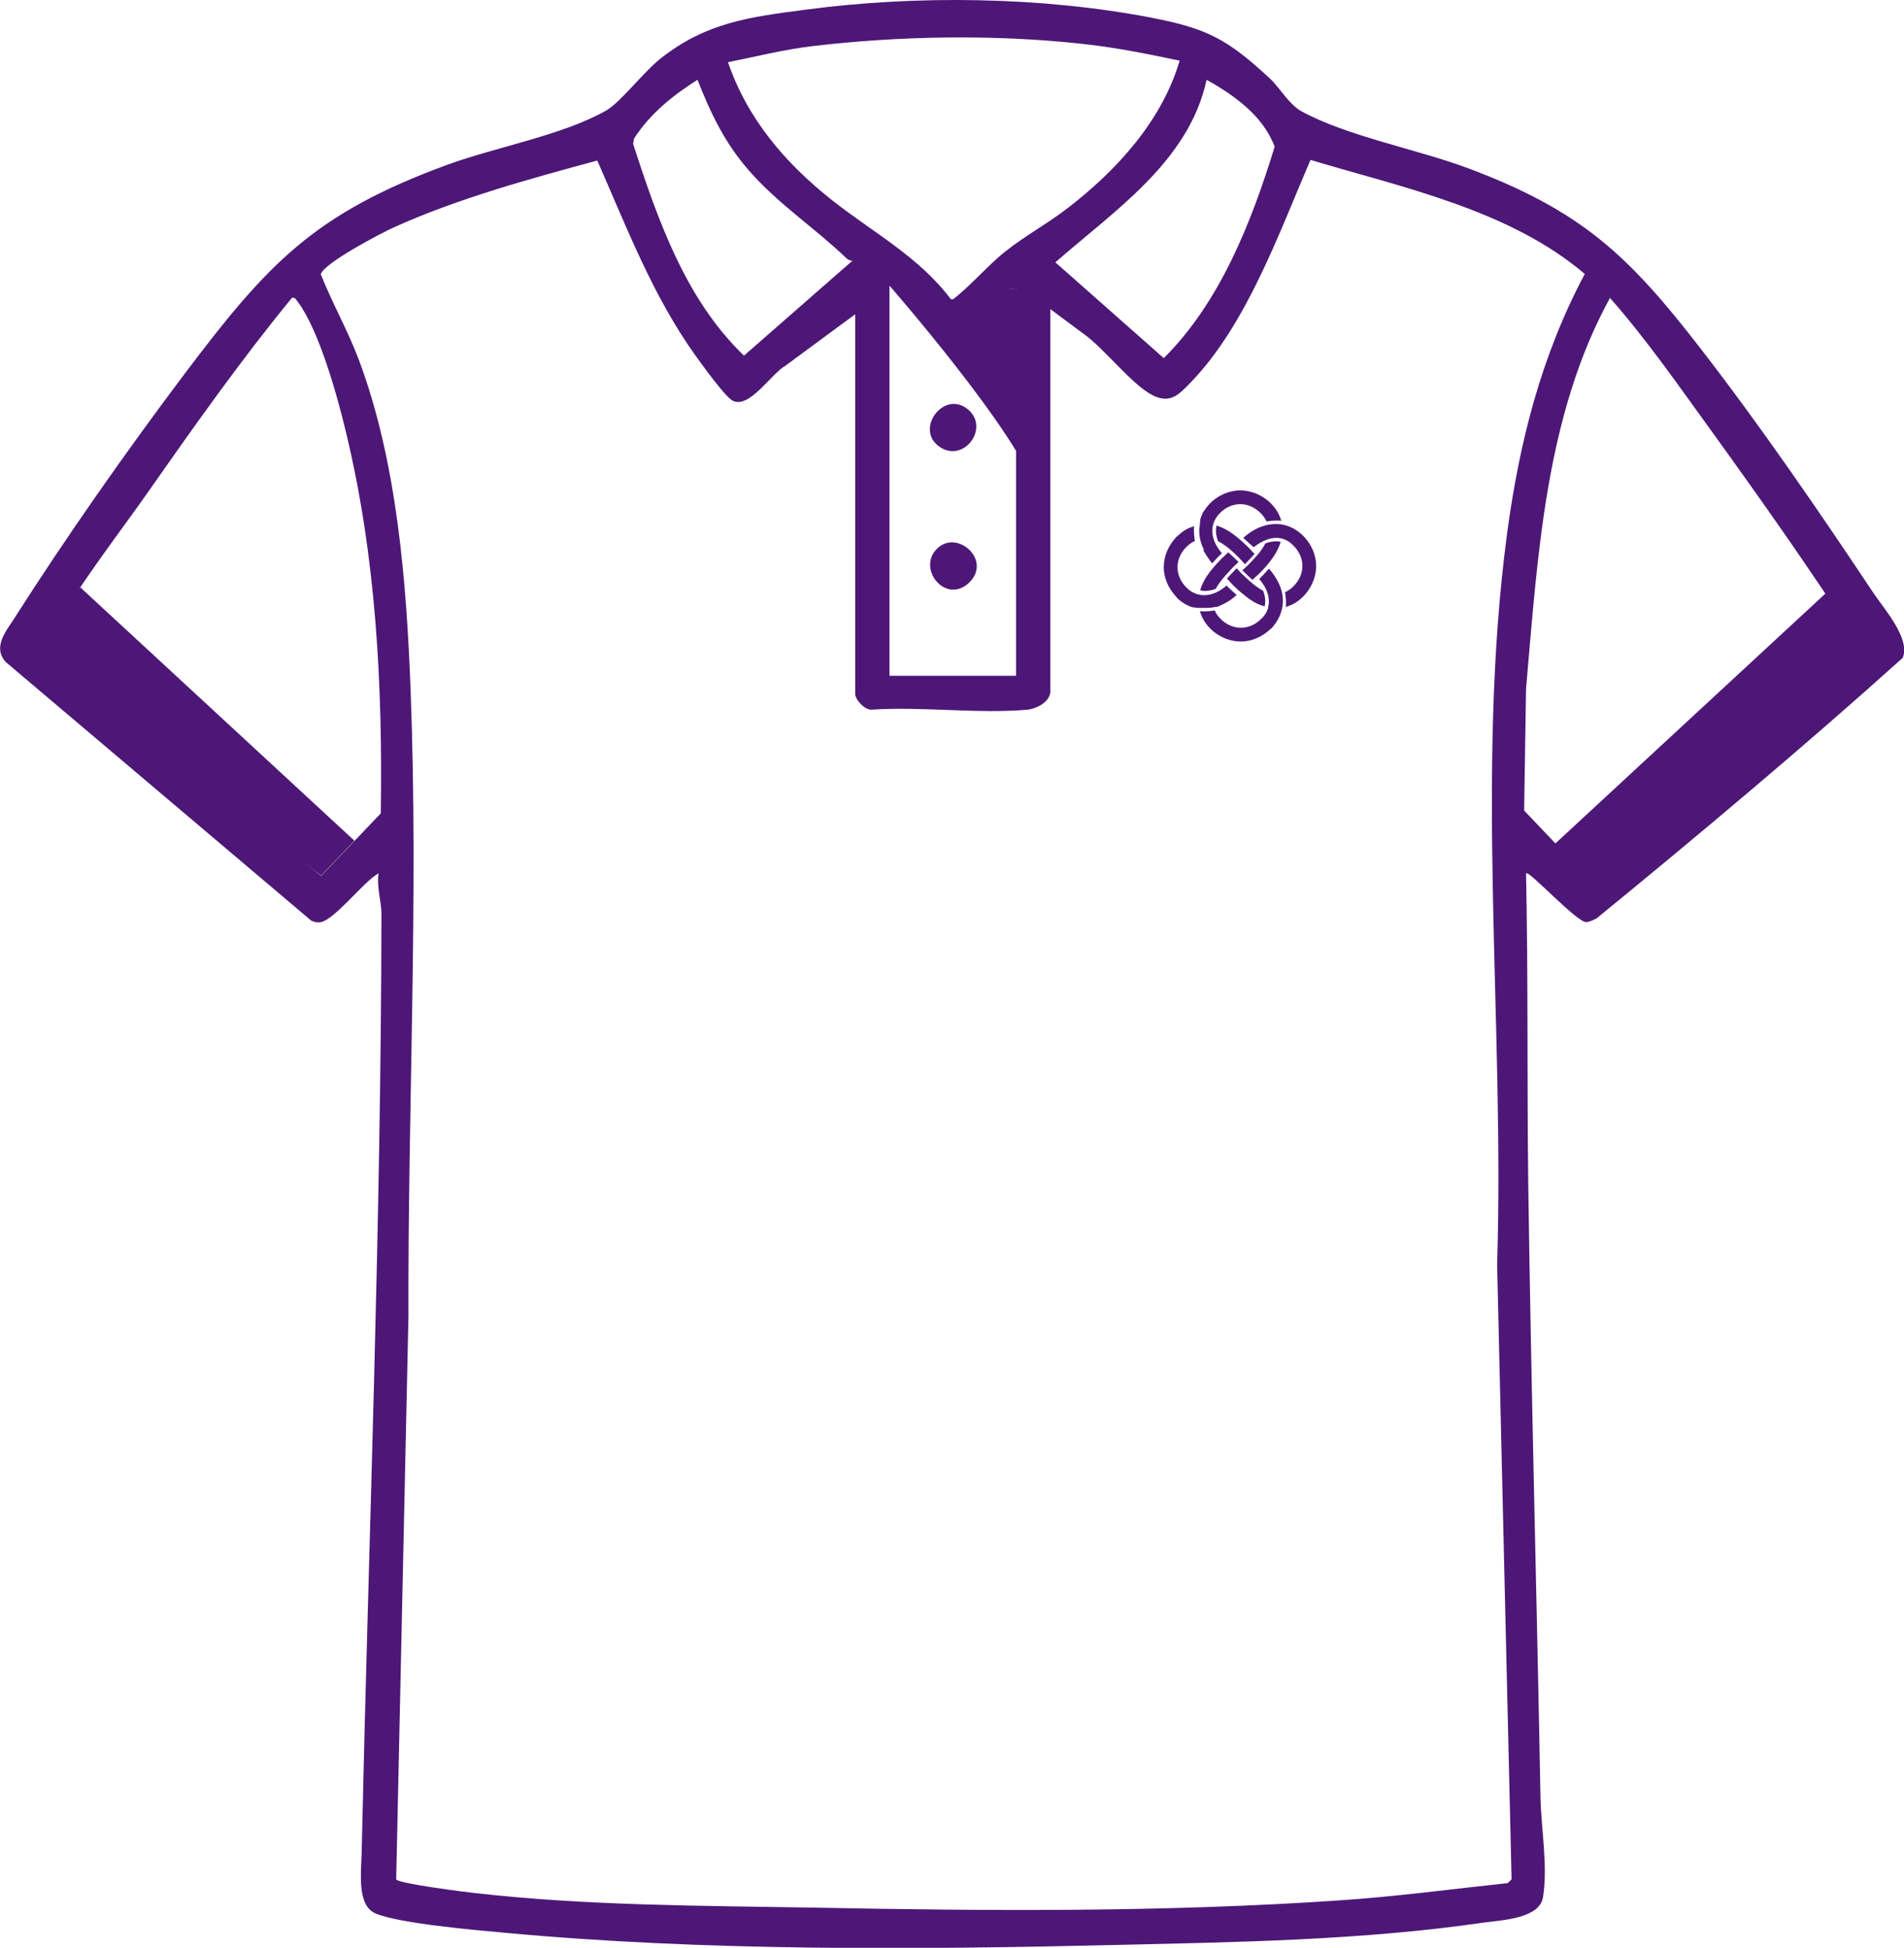 <svg id="Camada_2" data-name="Camada 2" xmlns="http://www.w3.org/2000/svg" viewBox="0 0 60.6 62">
  <defs>
    <style>
      .cls-1, .cls-2 {
        fill: #4d1777;
      }

      .cls-2 {
        fill-rule: evenodd;
      }
    </style>
  </defs>
  <g id="Camada_1-2" data-name="Camada 1">
    <g>
      <g id="rkOi9v">
        <g>
          <path class="cls-1" d="M48.57,27.8c.07,3.28.03,6.55.07,9.83.09,6.52.27,13.06.39,19.58.02,1,.24,2.18.08,3.18-.11.69-1.34.73-1.91.81-3.85.56-7.84.62-11.72.71-6.34.15-13.1.2-19.42-.39-.9-.08-3.41-.3-4.12-.62-.59-.26-.44-1.34-.43-1.91.22-9.95.62-19.96.63-29.91,0-.4-.16-.85-.09-1.28-.48.25-1.45,1.56-1.9,1.56-.09,0-.17-.02-.25-.06L.18,21.07c-.43-.48.03-1,.29-1.41,1.63-2.56,3.56-5.31,5.39-7.74,2.66-3.53,4.13-5.12,8.39-6.68,1.54-.56,3.67-.94,5.04-1.72.47-.27,1.19-1.23,1.75-1.67,1.44-1.13,2.81-1.31,4.59-1.54,3.51-.47,7.51-.42,11,.25,1.82.35,2.45.7,3.8,1.95.3.28.6.82.99,1.03,1.43.79,3.72,1.22,5.32,1.82,3.59,1.35,5.09,2.76,7.39,5.74,1.89,2.44,3.79,5.21,5.5,7.78.35.52,1.18,1.45.93,2.06-3.16,2.84-6.44,5.59-9.74,8.29-.1.05-.23.12-.34.12-.3,0-1.82-1.65-1.9-1.55ZM37.54,1.93c-1.04-.22-2.09-.43-3.15-.54-2.77-.3-5.78-.25-8.54.08-.92.11-1.78.33-2.68.51.62,1.81,1.83,3.22,3.31,4.39,1.3,1.03,2.79,1.81,3.81,3.19.61-.46,1.1-1.07,1.7-1.55.64-.51,1.37-.9,2.01-1.4,1.54-1.19,2.97-2.75,3.54-4.66ZM27.13,8.3c-.07,0-.14-.03-.19-.08-1.01-.97-2.18-1.73-3.11-2.8-.76-.87-1.21-1.81-1.63-2.88-.79.5-1.51,1.08-2.02,1.87l-.03.17c.78,2.4,1.67,4.96,3.53,6.74l3.45-3.02ZM38.4,2.55c-.56,2.59-2.94,4.16-4.81,5.8l3.45,3.05c1.8-1.79,2.79-4.33,3.53-6.73-.36-.97-1.28-1.64-2.17-2.13ZM27.21,10.01l-2.21,1.63c-.45.25-1.14,1.37-1.67,1.12-.24-.11-.99-1.16-1.2-1.45-1.36-1.9-2.19-4.09-3.12-6.2-2.14.58-4.45,1.21-6.48,2.13-.4.18-2.23,1.14-2.32,1.49.36.91.86,1.79,1.21,2.72,1.22,3.25,1.52,7.1,1.65,10.55.25,6.62-.09,13.26-.07,19.89l-.39,17.93c.03.13,2.23.41,2.53.44,3.53.4,7.17.4,10.72.46,5.58.11,11.21.15,16.78-.23,1.79-.12,3.57-.36,5.35-.55l.12-.12-.46-19.56c.24-7.69-.7-15.67.32-23.3.39-2.9,1.09-5.65,2.47-8.24-2.4-2.04-5.76-2.74-8.73-3.63-1,2.32-2.03,5.24-3.81,7.08-.37.38-.64.69-1.2.42-.69-.35-1.55-1.5-2.22-1.97l-1.05-.78v12.16c0,.34-.44.56-.73.59-1.57.14-3.37-.11-4.97,0-.22,0-.51-.32-.51-.5v-12.08ZM28.3,21.51h4.04v-12.35c-.73.07-1.36,1.69-1.78,1.83-.71.23-.91-.61-1.28-1.05-.26-.31-.63-.64-.97-.85v12.43ZM9.3,9.47c-1.61,1.96-3.08,4.04-4.53,6.11-.95,1.36-2.21,2.97-3,4.38-.07.12-.28.46-.27.57l8.72,7.35,1.9-1.99c.06-4.07-.15-8.17-1.11-12.14-.27-1.13-.85-3.23-1.53-4.14-.05-.06-.08-.15-.18-.13ZM51.25,9.47c-2.07,3.75-2.31,8.27-2.68,12.46l-.06,3.87,1.96,2.06c1.22-.95,2.43-1.9,3.61-2.89,1.46-1.22,3.13-2.58,4.51-3.88.12-.11.54-.49.54-.62-1.46-2.27-3.02-4.48-4.6-6.67-1.06-1.46-2.1-2.97-3.29-4.32Z"></path>
          <path class="cls-1" d="M30.84,13.06c.64.59-.16,1.66-.91,1.18-.87-.56.14-1.89.91-1.18Z"></path>
          <path class="cls-1" d="M29.8,17.49c.64-.69,1.81.35,1.03,1.07-.73.67-1.63-.43-1.03-1.07Z"></path>
        </g>
      </g>
      <g>
        <path class="cls-2" d="M40.66,16.68c-.31-.01-.6.09-.86.26h0c-.09.06-.16.12-.23.18.08.07.16.15.24.22.01.01.02.02.04.03,0,0,.03.03.05.05.43-.34.9-.43,1.26-.06.39.38.39.93,0,1.31-.08.08-.17.14-.26.18.02.11.03.23.03.35,0,.04,0,.08-.01.12.56-.15.97-.73.97-1.3,0-.67-.55-1.31-1.23-1.34Z"></path>
        <path class="cls-2" d="M39.76,17.45l-.03-.03c-.29-.28-.61-.57-1.01-.69-.01.05-.02.09-.02.14,0,.12.02.24.07.36.25.12.49.35.68.54.01.01.06.07.12.13h0s.02.02.02.02c.01.01.02.02.03.04.02-.02.04-.03.04-.04l.03-.03c.08-.09.17-.17.24-.26-.06-.05-.11-.12-.16-.17Z"></path>
        <path class="cls-2" d="M40.77,17.25s-.09-.02-.14-.02c-.12,0-.24.02-.36.07-.12.25-.35.48-.54.68,0,0-.06.06-.12.11h0s-.02.02-.03.03c-.01.01-.02.02-.04.03.02.02.03.04.04.04l.03.03c.09.08.17.17.26.24l.02-.03c.34-.3.74-.73.87-1.18Z"></path>
        <path class="cls-2" d="M40.25,19.3s.02-.09.02-.14c0-.12-.02-.24-.07-.36-.05-.02-.1-.05-.15-.09-.2-.13-.36-.29-.53-.45-.01-.01-.08-.08-.14-.15h0s0,0,0,0h0s0,0,0,0h0s0,0,0,0h0s0,0,0,0h0s0,0,0,0h0s0,0,0,0h0s0,0,0,0h0s0,0,0,0h0s0,0,0,0h0s0,0,0,0h0s0,0,0,0h0s0,0,0,0h0s-.02-.02-.02-.02c-.02.02-.04.03-.04.04l-.03.03c-.08.09-.17.17-.24.26.06.05.11.12.16.17l.03.03c.08.08.16.16.25.23h0c.1.08.2.17.31.24h0c.14.1.29.17.45.21Z"></path>
        <path class="cls-2" d="M39.38,17.92h0s.02-.02.04-.03c-.02-.02-.03-.04-.04-.04l-.03-.03c-.09-.08-.17-.17-.26-.24-.06.07-.14.13-.21.2-.18.19-.33.35-.47.56h0c-.09.14-.17.29-.21.45.05.01.09.02.14.02.12,0,.24-.02.36-.07.02-.05.05-.1.09-.15.13-.2.29-.35.45-.53.01-.01.08-.08.15-.14h0Z"></path>
        <path class="cls-2" d="M40.16,18.34s-.02.02-.03.04c0,0-.03.03-.05.05.04.05.08.1.12.16.15.22.23.49.16.75h0s0,.02,0,.02h0c-.04.12-.1.23-.21.33-.38.39-.93.39-1.31,0-.08-.08-.14-.17-.18-.26-.11.02-.23.03-.35.03-.04,0-.08,0-.12-.01.15.56.72.97,1.3.97.34,0,.68-.14.96-.41h.01c.22-.24.35-.51.37-.82.02-.42-.17-.77-.44-1.09-.07.08-.15.16-.22.24Z"></path>
        <path class="cls-2" d="M38.3,17.51h0s0,0,0,0h0s0,0,0,0c0,.01.01.03.02.04h0s.06.1.09.15h0c.06.09.11.16.17.23.1-.11.2-.22.31-.32-.04-.05-.08-.1-.12-.16-.15-.22-.23-.49-.16-.75.04-.14.11-.26.21-.36.38-.39.93-.39,1.31,0,.08.08.14.17.18.26.11-.02.23-.03.35-.03.04,0,.08,0,.12.01-.15-.56-.73-.97-1.3-.97-.45,0-.9.25-1.14.63,0,0-.01.02-.02.02-.01.02-.02.03-.03.05,0,.01-.02.03-.02.04,0,0,0,0,0,.01-.01.03-.03.05-.04.08,0,0,0,.01,0,.02,0,.01-.01.03-.02.04,0,.02-.01.03-.01.05,0,.01,0,.02,0,.03,0,.02,0,.04-.01.06,0,0,0,.01,0,.02,0,0,0,.01,0,.02h0c0,.05-.01.1-.02.15-.01.23.04.46.15.67h0Z"></path>
        <path class="cls-2" d="M38.31,19.35c.12,0,.24,0,.36-.03h0s.02,0,.03,0h0s0,0,0,0h.02s0,0,0,0h0s0,0,0,0h0s0,0,0,0h0s0,0,0,0c.03-.01.07-.02.1-.04h0c.11-.04.21-.1.31-.16h0c.09-.06.16-.12.23-.18-.08-.07-.16-.15-.24-.22h0s0,0,0,0l-.03-.03s-.03-.03-.05-.05c-.05.04-.1.08-.16.12-.22.15-.49.23-.75.16h0c-.12-.03-.25-.1-.36-.21-.39-.38-.39-.93,0-1.31.08-.08.17-.14.26-.18-.02-.11-.03-.23-.03-.35,0-.04,0-.08.01-.12-.2.05-.38.16-.55.33h-.01c-.27.29-.41.63-.41.97s.14.68.41.96h0s0,.01,0,.01h0c.15.15.32.25.5.31h0s.01,0,.02,0h0s0,0,0,0h0s0,0,0,0h0s0,0,0,0h0s0,0,0,0h0s0,0,0,0h0s0,0,0,0h0s0,0,0,0h0s0,0,0,0h0s0,0,0,0h0s0,0,0,0h0s0,0,0,0h0s0,0,0,0h0s0,0,0,0h0s0,0,0,0h0s0,0,0,0h0s0,0,0,0h0s0,0,0,0h0s0,0,0,0h0s0,0,0,0h0s0,0,0,0h0s0,0,0,0h0s0,0,0,0h0s0,0,0,0h0s.1.01.15.02Z"></path>
      </g>
      <polygon class="cls-1" points="11.28 26.76 2.56 18.7 .79 20.42 10.22 27.87 11.28 26.76"></polygon>
      <polygon class="cls-1" points="49.48 26.87 58.2 18.8 59.97 20.53 50.54 27.98 49.48 26.87"></polygon>
      <path class="cls-1" d="M28.3,9.08s4.17,4.78,4.65,6.53-.24-4.21-.24-4.21l-.37-2.25-1.25.38h-.8l-1.99-.46Z"></path>
    </g>
  </g>
</svg>